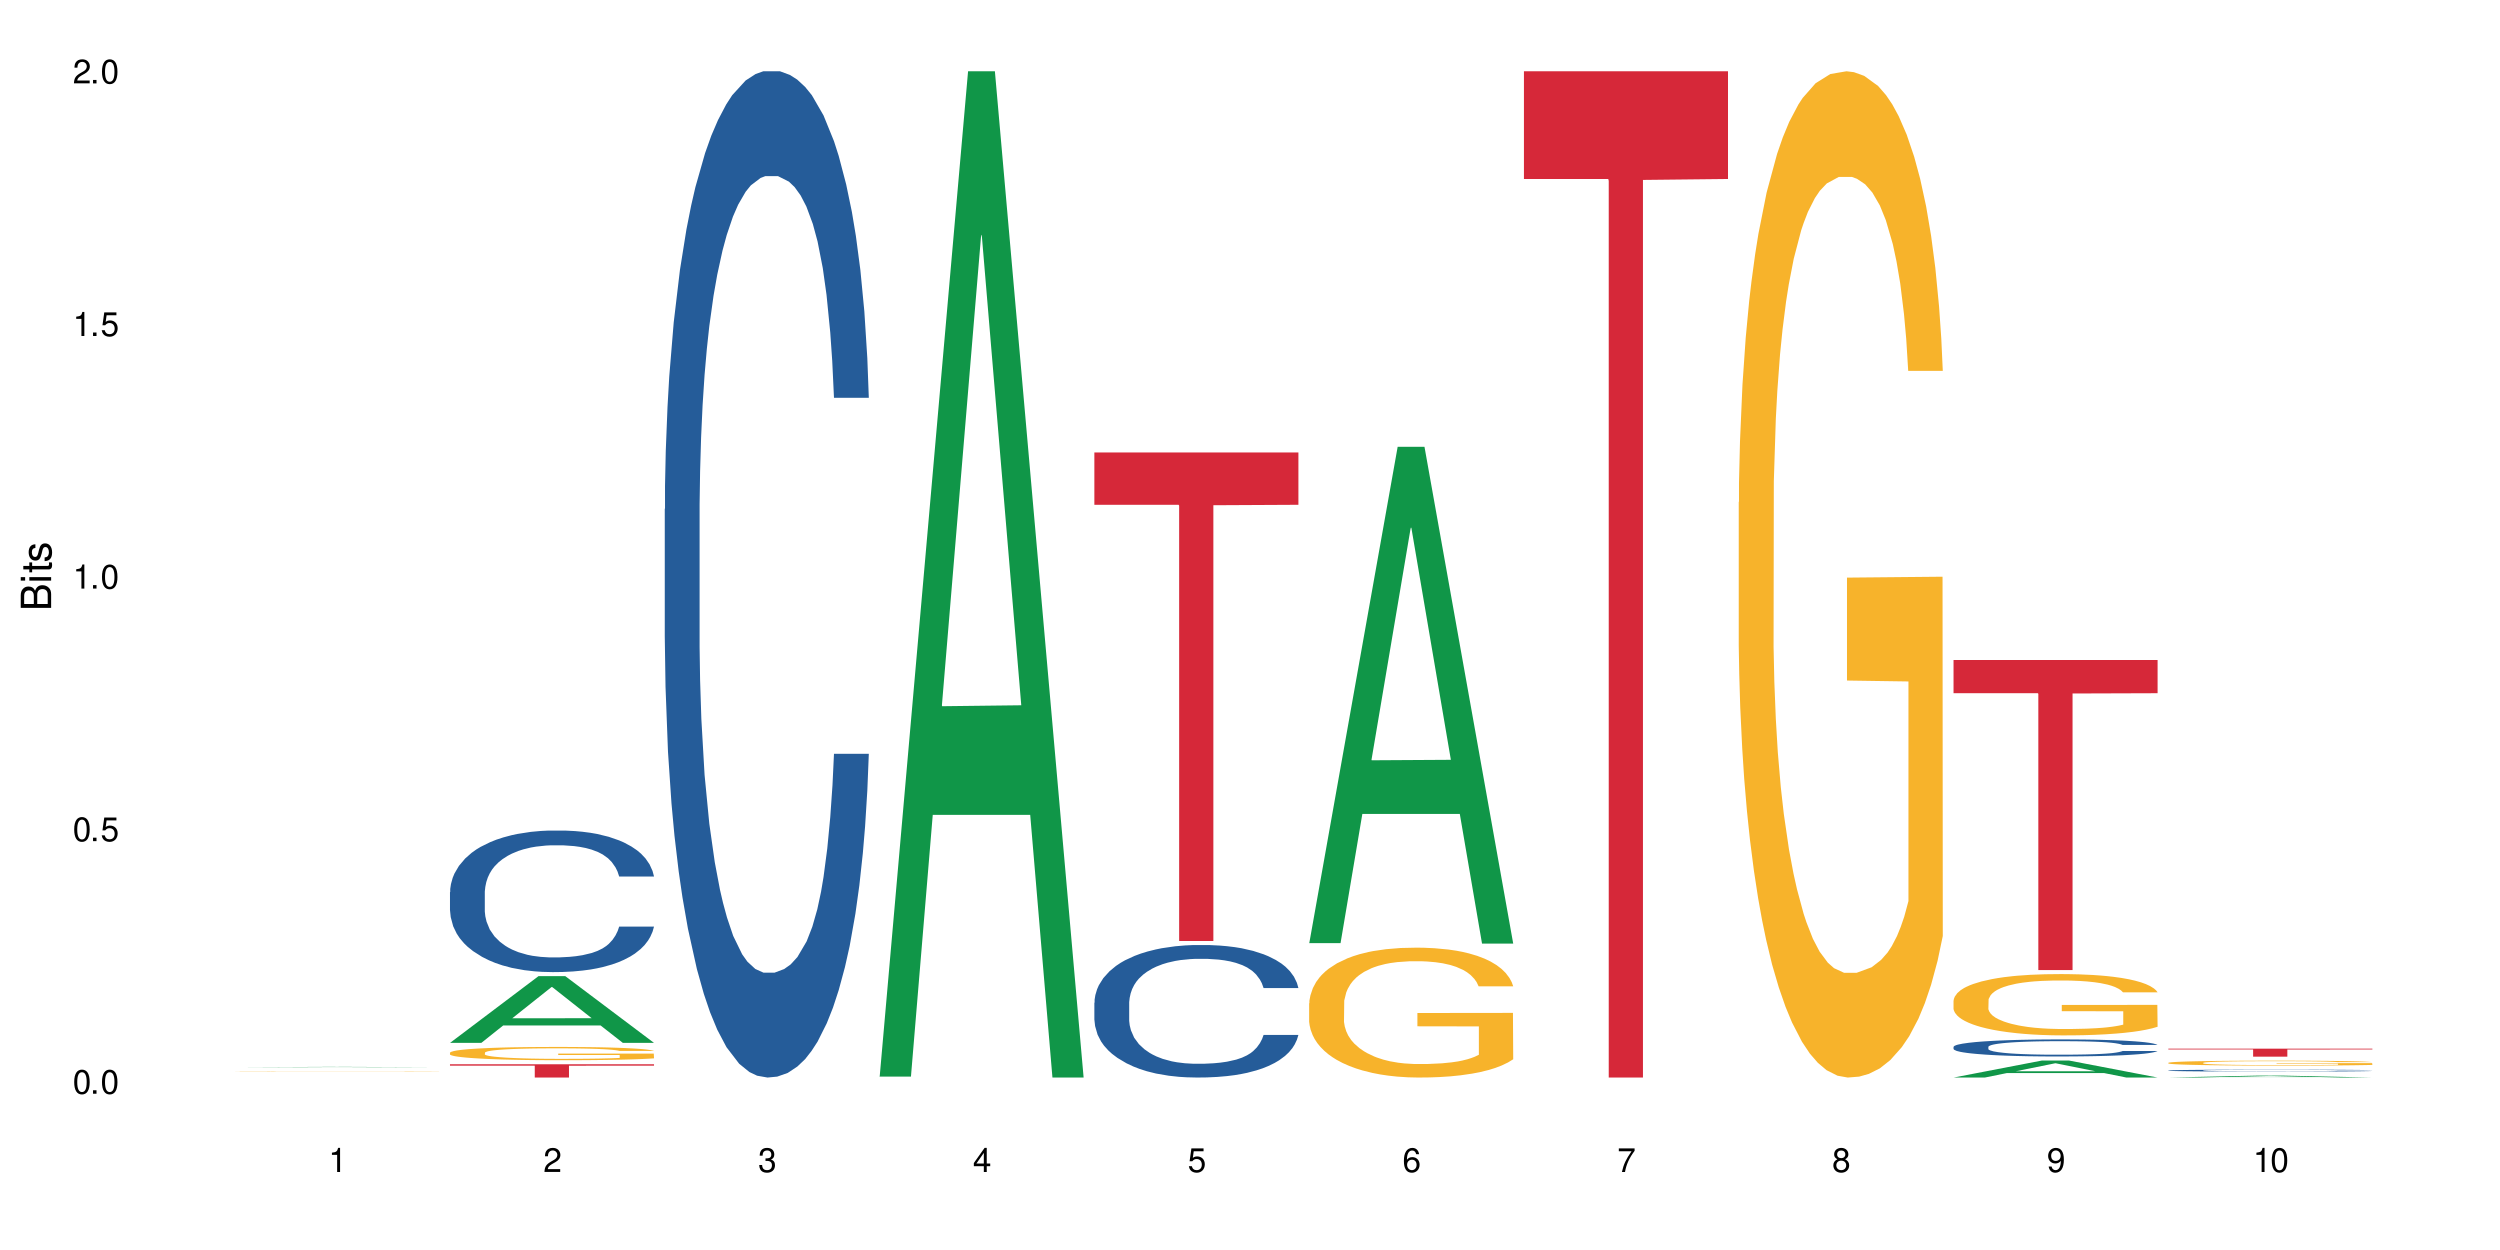 <?xml version="1.0" encoding="UTF-8"?>
<svg xmlns="http://www.w3.org/2000/svg" xmlns:xlink="http://www.w3.org/1999/xlink" width="720" height="360" viewBox="0 0 720 360">
<defs>
<g>
<g id="glyph-0-0">
</g>
<g id="glyph-0-1">
<path d="M 2.641 -6.938 C 2 -6.938 1.422 -6.656 1.078 -6.172 C 0.641 -5.562 0.406 -4.641 0.406 -3.359 C 0.406 -1.016 1.188 0.219 2.641 0.219 C 4.078 0.219 4.859 -1.016 4.859 -3.297 C 4.859 -4.641 4.656 -5.547 4.203 -6.172 C 3.844 -6.656 3.281 -6.938 2.641 -6.938 Z M 2.641 -6.188 C 3.547 -6.188 4 -5.25 4 -3.375 C 4 -1.406 3.562 -0.484 2.625 -0.484 C 1.734 -0.484 1.281 -1.438 1.281 -3.344 C 1.281 -5.25 1.734 -6.188 2.641 -6.188 Z M 2.641 -6.188 "/>
</g>
<g id="glyph-0-2">
<path d="M 1.828 -1 L 0.828 -1 L 0.828 0 L 1.828 0 Z M 1.828 -1 "/>
</g>
<g id="glyph-0-3">
<path d="M 4.562 -6.797 L 1.062 -6.797 L 0.547 -3.094 L 1.328 -3.094 C 1.719 -3.562 2.047 -3.734 2.578 -3.734 C 3.484 -3.734 4.062 -3.109 4.062 -2.094 C 4.062 -1.125 3.484 -0.531 2.578 -0.531 C 1.828 -0.531 1.375 -0.906 1.188 -1.672 L 0.328 -1.672 C 0.453 -1.109 0.547 -0.844 0.75 -0.594 C 1.125 -0.078 1.828 0.219 2.594 0.219 C 3.969 0.219 4.922 -0.781 4.922 -2.219 C 4.922 -3.562 4.031 -4.484 2.719 -4.484 C 2.25 -4.484 1.859 -4.359 1.469 -4.062 L 1.734 -5.969 L 4.562 -5.969 Z M 4.562 -6.797 "/>
</g>
<g id="glyph-0-4">
<path d="M 2.484 -4.938 L 2.484 0 L 3.328 0 L 3.328 -6.938 L 2.766 -6.938 C 2.469 -5.875 2.281 -5.734 0.984 -5.562 L 0.984 -4.938 Z M 2.484 -4.938 "/>
</g>
<g id="glyph-0-5">
<path d="M 4.859 -0.828 L 1.281 -0.828 C 1.359 -1.406 1.672 -1.781 2.5 -2.281 L 3.469 -2.828 C 4.406 -3.344 4.906 -4.062 4.906 -4.906 C 4.906 -5.484 4.672 -6.031 4.266 -6.406 C 3.859 -6.766 3.375 -6.938 2.719 -6.938 C 1.859 -6.938 1.219 -6.625 0.844 -6.031 C 0.609 -5.672 0.5 -5.234 0.484 -4.531 L 1.328 -4.531 C 1.359 -5.016 1.406 -5.281 1.531 -5.516 C 1.75 -5.938 2.188 -6.203 2.703 -6.203 C 3.469 -6.203 4.031 -5.641 4.031 -4.891 C 4.031 -4.344 3.719 -3.859 3.125 -3.516 L 2.234 -3 C 0.812 -2.172 0.406 -1.531 0.328 -0.016 L 4.859 -0.016 Z M 4.859 -0.828 "/>
</g>
<g id="glyph-0-6">
<path d="M 2.125 -3.188 L 2.578 -3.188 C 3.5 -3.188 3.984 -2.766 3.984 -1.922 C 3.984 -1.062 3.469 -0.531 2.594 -0.531 C 1.656 -0.531 1.203 -1 1.156 -2.016 L 0.312 -2.016 C 0.344 -1.453 0.438 -1.094 0.609 -0.781 C 0.953 -0.109 1.625 0.219 2.547 0.219 C 3.953 0.219 4.859 -0.625 4.859 -1.938 C 4.859 -2.828 4.516 -3.297 3.703 -3.594 C 4.344 -3.844 4.656 -4.328 4.656 -5.031 C 4.656 -6.219 3.875 -6.938 2.578 -6.938 C 1.203 -6.938 0.484 -6.172 0.453 -4.703 L 1.297 -4.703 C 1.312 -5.125 1.344 -5.359 1.453 -5.578 C 1.641 -5.969 2.062 -6.203 2.594 -6.203 C 3.344 -6.203 3.797 -5.75 3.797 -5 C 3.797 -4.516 3.609 -4.219 3.25 -4.047 C 3.016 -3.953 2.703 -3.922 2.125 -3.906 Z M 2.125 -3.188 "/>
</g>
<g id="glyph-0-7">
<path d="M 3.141 -1.672 L 3.141 0 L 3.984 0 L 3.984 -1.672 L 4.984 -1.672 L 4.984 -2.438 L 3.984 -2.438 L 3.984 -6.938 L 3.359 -6.938 L 0.266 -2.578 L 0.266 -1.672 Z M 3.141 -2.438 L 1 -2.438 L 3.141 -5.5 Z M 3.141 -2.438 "/>
</g>
<g id="glyph-0-8">
<path d="M 4.781 -5.125 C 4.609 -6.266 3.891 -6.938 2.844 -6.938 C 2.094 -6.938 1.422 -6.578 1.031 -5.953 C 0.594 -5.266 0.406 -4.422 0.406 -3.172 C 0.406 -2 0.578 -1.25 0.984 -0.641 C 1.359 -0.078 1.953 0.219 2.703 0.219 C 3.984 0.219 4.922 -0.75 4.922 -2.094 C 4.922 -3.375 4.062 -4.281 2.844 -4.281 C 2.172 -4.281 1.641 -4.031 1.281 -3.516 C 1.281 -5.234 1.828 -6.188 2.797 -6.188 C 3.391 -6.188 3.797 -5.797 3.938 -5.125 Z M 2.734 -3.531 C 3.547 -3.531 4.062 -2.953 4.062 -2.031 C 4.062 -1.156 3.484 -0.531 2.703 -0.531 C 1.922 -0.531 1.328 -1.188 1.328 -2.078 C 1.328 -2.938 1.906 -3.531 2.734 -3.531 Z M 2.734 -3.531 "/>
</g>
<g id="glyph-0-9">
<path d="M 4.984 -6.797 L 0.438 -6.797 L 0.438 -5.969 L 4.109 -5.969 C 2.5 -3.656 1.828 -2.234 1.328 0 L 2.219 0 C 2.594 -2.172 3.453 -4.047 4.984 -6.094 Z M 4.984 -6.797 "/>
</g>
<g id="glyph-0-10">
<path d="M 3.75 -3.656 C 4.469 -4.094 4.688 -4.438 4.688 -5.078 C 4.688 -6.172 3.844 -6.938 2.641 -6.938 C 1.438 -6.938 0.594 -6.172 0.594 -5.094 C 0.594 -4.438 0.812 -4.094 1.516 -3.656 C 0.734 -3.266 0.359 -2.703 0.359 -1.922 C 0.359 -0.656 1.281 0.219 2.641 0.219 C 3.984 0.219 4.922 -0.656 4.922 -1.922 C 4.922 -2.703 4.531 -3.266 3.75 -3.656 Z M 2.641 -6.188 C 3.359 -6.188 3.812 -5.75 3.812 -5.062 C 3.812 -4.406 3.344 -3.984 2.641 -3.984 C 1.922 -3.984 1.453 -4.406 1.453 -5.078 C 1.453 -5.75 1.922 -6.188 2.641 -6.188 Z M 2.641 -3.266 C 3.484 -3.266 4.062 -2.719 4.062 -1.906 C 4.062 -1.078 3.484 -0.531 2.625 -0.531 C 1.797 -0.531 1.219 -1.094 1.219 -1.906 C 1.219 -2.719 1.781 -3.266 2.641 -3.266 Z M 2.641 -3.266 "/>
</g>
<g id="glyph-0-11">
<path d="M 0.516 -1.578 C 0.672 -0.453 1.406 0.219 2.438 0.219 C 3.188 0.219 3.859 -0.141 4.266 -0.766 C 4.688 -1.453 4.891 -2.297 4.891 -3.547 C 4.891 -4.719 4.703 -5.453 4.312 -6.078 C 3.938 -6.641 3.344 -6.938 2.594 -6.938 C 1.297 -6.938 0.359 -5.969 0.359 -4.625 C 0.359 -3.344 1.234 -2.453 2.453 -2.453 C 3.094 -2.453 3.578 -2.672 4.016 -3.203 C 4 -1.484 3.469 -0.531 2.5 -0.531 C 1.906 -0.531 1.484 -0.906 1.359 -1.578 Z M 2.578 -6.203 C 3.375 -6.203 3.969 -5.531 3.969 -4.641 C 3.969 -3.797 3.391 -3.188 2.547 -3.188 C 1.734 -3.188 1.234 -3.766 1.234 -4.688 C 1.234 -5.562 1.797 -6.203 2.578 -6.203 Z M 2.578 -6.203 "/>
</g>
<g id="glyph-1-0">
</g>
<g id="glyph-1-1">
<path d="M 0 -0.953 L 0 -4.891 C 0 -5.719 -0.234 -6.344 -0.734 -6.797 C -1.188 -7.234 -1.812 -7.469 -2.5 -7.469 C -3.547 -7.469 -4.188 -7 -4.625 -5.875 C -4.984 -6.688 -5.625 -7.094 -6.531 -7.094 C -7.172 -7.094 -7.734 -6.859 -8.141 -6.391 C -8.562 -5.922 -8.75 -5.344 -8.75 -4.5 L -8.75 -0.953 Z M -4.984 -2.062 L -7.766 -2.062 L -7.766 -4.219 C -7.766 -4.844 -7.688 -5.203 -7.453 -5.5 C -7.219 -5.812 -6.859 -5.969 -6.375 -5.969 C -5.891 -5.969 -5.531 -5.812 -5.297 -5.5 C -5.062 -5.203 -4.984 -4.844 -4.984 -4.219 Z M -0.984 -2.062 L -4 -2.062 L -4 -4.781 C -4 -5.766 -3.438 -6.359 -2.484 -6.359 C -1.547 -6.359 -0.984 -5.766 -0.984 -4.781 Z M -0.984 -2.062 "/>
</g>
<g id="glyph-1-2">
<path d="M -6.281 -1.797 L -6.281 -0.797 L 0 -0.797 L 0 -1.797 Z M -8.75 -1.797 L -8.75 -0.797 L -7.484 -0.797 L -7.484 -1.797 Z M -8.75 -1.797 "/>
</g>
<g id="glyph-1-3">
<path d="M -6.281 -3.047 L -6.281 -2.016 L -8.016 -2.016 L -8.016 -1.016 L -6.281 -1.016 L -6.281 -0.172 L -5.469 -0.172 L -5.469 -1.016 L -0.719 -1.016 C -0.078 -1.016 0.281 -1.453 0.281 -2.234 C 0.281 -2.5 0.25 -2.719 0.188 -3.047 L -0.641 -3.047 C -0.609 -2.906 -0.594 -2.766 -0.594 -2.562 C -0.594 -2.141 -0.719 -2.016 -1.156 -2.016 L -5.469 -2.016 L -5.469 -3.047 Z M -6.281 -3.047 "/>
</g>
<g id="glyph-1-4">
<path d="M -4.531 -5.25 C -5.766 -5.25 -6.469 -4.422 -6.469 -2.969 C -6.469 -1.516 -5.719 -0.562 -4.547 -0.562 C -3.562 -0.562 -3.094 -1.062 -2.734 -2.562 L -2.516 -3.484 C -2.344 -4.188 -2.094 -4.469 -1.641 -4.469 C -1.047 -4.469 -0.641 -3.875 -0.641 -3 C -0.641 -2.453 -0.797 -2 -1.062 -1.75 C -1.25 -1.594 -1.422 -1.531 -1.875 -1.469 L -1.875 -0.406 C -0.422 -0.453 0.281 -1.266 0.281 -2.922 C 0.281 -4.5 -0.5 -5.516 -1.719 -5.516 C -2.656 -5.516 -3.172 -4.984 -3.469 -3.734 L -3.703 -2.766 C -3.891 -1.953 -4.156 -1.609 -4.594 -1.609 C -5.188 -1.609 -5.547 -2.125 -5.547 -2.938 C -5.547 -3.75 -5.203 -4.172 -4.531 -4.203 Z M -4.531 -5.25 "/>
</g>
</g>
</defs>
<rect x="-72" y="-36" width="864" height="432" fill="rgb(100%, 100%, 100%)" fill-opacity="1"/>
<path fill-rule="nonzero" fill="rgb(6.275%, 58.824%, 28.235%)" fill-opacity="1" d="M 67.73 307.379 L 67.793 307.379 L 93.223 307.266 L 100.945 307.266 L 126.5 307.379 L 117.52 307.379 L 111.117 307.352 L 83.051 307.352 L 76.773 307.379 L 67.73 307.379 L 85.75 307.34 L 108.543 307.34 L 97.176 307.285 L 96.926 307.285 L 85.688 307.34 L 85.75 307.34 Z M 67.73 307.379 "/>
<path fill-rule="nonzero" fill="rgb(96.863%, 70.196%, 16.863%)" fill-opacity="1" d="M 67.73 308.586 L 67.801 308.586 L 67.801 308.582 L 68.09 308.578 L 68.805 308.574 L 69.738 308.57 L 70.742 308.566 L 71.387 308.566 L 72.461 308.562 L 73.395 308.559 L 75.758 308.555 L 78.77 308.551 L 82.281 308.551 L 84.93 308.547 L 89.875 308.547 L 94.105 308.543 L 103.852 308.543 L 107.863 308.547 L 113.812 308.547 L 116.105 308.551 L 118.258 308.551 L 121.695 308.559 L 123.129 308.559 L 124.348 308.562 L 125.422 308.566 L 126.07 308.57 L 126.5 308.574 L 116.535 308.574 L 115.965 308.57 L 115.32 308.566 L 114.242 308.566 L 113.168 308.562 L 112.094 308.562 L 110.086 308.559 L 108.367 308.559 L 106.215 308.555 L 89.66 308.555 L 87.656 308.559 L 85.719 308.559 L 83.57 308.562 L 82.137 308.566 L 81.348 308.566 L 80.344 308.57 L 79.629 308.57 L 78.84 308.574 L 78.41 308.578 L 77.836 308.582 L 77.766 308.598 L 77.98 308.602 L 78.41 308.605 L 78.984 308.609 L 80.703 308.617 L 82.207 308.617 L 83.496 308.621 L 84.5 308.621 L 86.438 308.625 L 87.227 308.625 L 89.09 308.629 L 113.312 308.629 L 114.387 308.625 L 116.609 308.625 L 116.609 308.602 L 98.906 308.602 L 98.906 308.594 L 126.426 308.594 L 126.5 308.629 L 124.992 308.629 L 123.129 308.633 L 121.34 308.633 L 119.477 308.637 L 114.672 308.637 L 111.375 308.641 L 90.52 308.641 L 88.227 308.637 L 83.066 308.637 L 81.203 308.633 L 79.27 308.633 L 77.336 308.629 L 75.613 308.629 L 74.469 308.625 L 73.32 308.625 L 72.102 308.621 L 70.957 308.617 L 70.098 308.617 L 69.309 308.613 L 68.16 308.605 L 67.875 308.602 L 67.73 308.598 Z M 67.73 308.586 "/>
<path fill-rule="nonzero" fill="rgb(6.275%, 58.824%, 28.235%)" fill-opacity="1" d="M 129.594 300.34 L 129.656 300.32 L 155.082 281.133 L 162.805 281.133 L 188.359 300.355 L 179.383 300.355 L 172.977 295.34 L 144.91 295.34 L 138.633 300.34 L 129.594 300.34 L 147.613 293.262 L 170.402 293.246 L 159.039 284.273 L 158.914 284.258 L 158.789 284.312 L 147.547 293.246 L 147.613 293.262 Z M 129.594 300.34 "/>
<path fill-rule="nonzero" fill="rgb(14.51%, 36.078%, 60%)" fill-opacity="1" d="M 129.594 256.941 L 129.664 256.906 L 129.664 256.012 L 129.879 254.594 L 130.379 252.805 L 130.883 251.578 L 132.172 249.379 L 133.965 247.254 L 135.828 245.613 L 137.188 244.645 L 138.406 243.902 L 141.203 242.523 L 142.992 241.812 L 144.93 241.18 L 147.293 240.547 L 149.016 240.176 L 152.883 239.578 L 155.75 239.316 L 157.973 239.207 L 162.773 239.207 L 165.641 239.355 L 167.719 239.543 L 170.012 239.84 L 171.949 240.176 L 175.316 240.996 L 178.324 242.039 L 179.688 242.633 L 181.836 243.789 L 183.484 244.906 L 184.633 245.875 L 185.922 247.254 L 187.07 248.93 L 187.93 250.832 L 188.359 252.434 L 178.324 252.434 L 177.824 250.941 L 177.25 249.789 L 176.176 248.262 L 175.102 247.18 L 173.598 246.098 L 172.234 245.391 L 170.371 244.684 L 168.723 244.234 L 167.004 243.902 L 165.355 243.676 L 162.199 243.453 L 158.547 243.453 L 157.184 243.527 L 154.391 243.828 L 152.883 244.086 L 150.734 244.609 L 149.23 245.094 L 147.438 245.84 L 146.219 246.473 L 144.715 247.441 L 143.641 248.297 L 142.422 249.527 L 141.703 250.457 L 141.059 251.504 L 140.484 252.73 L 140.055 254.035 L 139.77 255.414 L 139.625 256.758 L 139.625 262.531 L 139.77 263.875 L 140.129 265.438 L 141.059 267.711 L 142.422 269.688 L 143.996 271.25 L 145.504 272.367 L 146.363 272.891 L 147.508 273.488 L 149.301 274.23 L 151.879 274.977 L 153.387 275.277 L 155.68 275.574 L 158.043 275.723 L 161.199 275.723 L 163.992 275.574 L 165.855 275.387 L 167.789 275.09 L 170.441 274.457 L 172.09 273.859 L 173.523 273.152 L 174.598 272.445 L 175.316 271.848 L 176.391 270.691 L 177.25 269.426 L 177.895 268.121 L 178.324 266.855 L 188.359 266.855 L 187.93 268.344 L 187.285 269.797 L 186.641 270.879 L 185.637 272.184 L 184.488 273.336 L 182.84 274.641 L 181.48 275.5 L 179.688 276.43 L 178.039 277.137 L 176.246 277.773 L 173.598 278.516 L 171.875 278.891 L 170.012 279.227 L 167.789 279.523 L 164.996 279.785 L 161.984 279.934 L 159.191 279.969 L 156.18 279.895 L 153.957 279.746 L 151.02 279.41 L 147.367 278.742 L 144.715 278.031 L 142.637 277.324 L 140.844 276.578 L 138.836 275.574 L 136.258 273.934 L 134.68 272.668 L 133.605 271.625 L 132.387 270.172 L 131.527 268.867 L 130.523 266.781 L 129.809 264.133 L 129.594 262.086 Z M 129.594 256.941 "/>
<path fill-rule="nonzero" fill="rgb(96.863%, 70.196%, 16.863%)" fill-opacity="1" d="M 129.594 303.156 L 129.664 303.156 L 129.664 303.086 L 129.949 302.926 L 130.668 302.711 L 131.598 302.531 L 132.602 302.395 L 133.246 302.32 L 134.32 302.215 L 135.254 302.137 L 137.617 301.98 L 140.629 301.836 L 142.277 301.773 L 144.141 301.711 L 146.793 301.645 L 148.012 301.621 L 151.738 301.566 L 155.965 301.531 L 160.625 301.52 L 162.773 301.523 L 165.711 301.539 L 169.727 301.574 L 172.02 301.609 L 173.812 301.645 L 175.676 301.691 L 177.969 301.762 L 180.117 301.844 L 181.836 301.93 L 183.559 302.035 L 184.992 302.145 L 186.211 302.27 L 187.285 302.414 L 187.93 302.535 L 188.359 302.66 L 178.398 302.66 L 177.824 302.535 L 177.18 302.441 L 176.105 302.328 L 175.031 302.242 L 173.953 302.176 L 171.949 302.086 L 170.227 302.031 L 168.078 301.98 L 166 301.949 L 163.633 301.93 L 162.199 301.922 L 158.402 301.922 L 154.961 301.945 L 152.957 301.973 L 151.523 302.004 L 149.516 302.055 L 148.297 302.098 L 147.582 302.125 L 145.43 302.234 L 143.996 302.332 L 143.207 302.398 L 142.207 302.5 L 141.488 302.598 L 140.699 302.734 L 140.27 302.84 L 139.695 303.078 L 139.625 303.707 L 139.84 303.84 L 140.27 303.98 L 140.844 304.109 L 141.703 304.242 L 142.562 304.344 L 144.07 304.477 L 145.359 304.57 L 146.363 304.629 L 148.297 304.723 L 149.086 304.754 L 150.949 304.816 L 152.883 304.867 L 155.25 304.906 L 157.039 304.93 L 159.906 304.945 L 163.562 304.945 L 167.863 304.926 L 170.586 304.898 L 172.449 304.871 L 173.668 304.844 L 175.172 304.805 L 176.246 304.773 L 177.25 304.734 L 178.469 304.676 L 178.469 303.84 L 160.766 303.836 L 160.766 303.445 L 188.289 303.441 L 188.359 304.805 L 186.855 304.902 L 184.992 304.992 L 183.199 305.062 L 181.336 305.121 L 178.684 305.188 L 176.535 305.23 L 173.238 305.277 L 170.227 305.309 L 167.074 305.332 L 164.277 305.34 L 160.984 305.344 L 158.043 305.336 L 154.891 305.316 L 152.383 305.289 L 150.09 305.254 L 147.797 305.207 L 144.93 305.137 L 143.066 305.074 L 141.129 305.004 L 139.195 304.914 L 137.477 304.82 L 136.328 304.746 L 135.184 304.664 L 133.965 304.559 L 132.816 304.441 L 131.957 304.332 L 131.168 304.211 L 130.594 304.094 L 130.023 303.938 L 129.734 303.812 L 129.594 303.703 Z M 129.594 303.156 "/>
<path fill-rule="nonzero" fill="rgb(83.922%, 15.686%, 22.353%)" fill-opacity="1" d="M 129.594 306.508 L 188.359 306.508 L 188.359 306.918 L 163.867 306.922 L 163.867 310.332 L 154.012 310.332 L 154.012 306.926 L 153.871 306.918 L 129.594 306.918 Z M 129.594 306.508 "/>
<path fill-rule="nonzero" fill="rgb(14.51%, 36.078%, 60%)" fill-opacity="1" d="M 191.453 146.621 L 191.523 146.355 L 191.523 140 L 191.738 129.934 L 192.242 117.215 L 192.742 108.477 L 194.031 92.844 L 195.824 77.746 L 197.688 66.09 L 199.051 59.203 L 200.27 53.902 L 203.062 44.102 L 204.855 39.07 L 206.789 34.566 L 209.156 30.062 L 210.875 27.414 L 214.746 23.176 L 217.613 21.32 L 219.832 20.527 L 224.637 20.527 L 227.5 21.586 L 229.582 22.91 L 231.875 25.031 L 233.809 27.414 L 237.176 33.242 L 240.188 40.66 L 241.547 44.898 L 243.699 53.109 L 245.348 61.055 L 246.492 67.945 L 247.785 77.746 L 248.93 89.668 L 249.789 103.176 L 250.219 114.566 L 240.188 114.566 L 239.684 103.973 L 239.113 95.758 L 238.035 84.898 L 236.961 77.215 L 235.457 69.535 L 234.094 64.5 L 232.23 59.469 L 230.582 56.289 L 228.863 53.902 L 227.215 52.316 L 224.062 50.727 L 220.406 50.727 L 219.043 51.254 L 216.25 53.375 L 214.746 55.23 L 212.594 58.938 L 211.09 62.383 L 209.297 67.68 L 208.078 72.184 L 206.574 79.07 L 205.5 85.164 L 204.281 93.906 L 203.566 100.527 L 202.918 107.945 L 202.348 116.688 L 201.918 125.957 L 201.629 135.762 L 201.484 145.297 L 201.484 186.355 L 201.629 195.895 L 201.988 207.02 L 202.918 223.18 L 204.281 237.219 L 205.859 248.344 L 207.363 256.293 L 208.223 260 L 209.371 264.238 L 211.16 269.535 L 213.742 274.836 L 215.246 276.953 L 217.539 279.074 L 219.906 280.133 L 223.059 280.133 L 225.852 279.074 L 227.715 277.75 L 229.652 275.629 L 232.305 271.125 L 233.953 266.887 L 235.387 261.855 L 236.461 256.82 L 237.176 252.582 L 238.254 244.371 L 239.113 235.363 L 239.758 226.094 L 240.188 217.086 L 250.219 217.086 L 249.789 227.684 L 249.145 238.012 L 248.5 245.695 L 247.496 254.969 L 246.352 263.18 L 244.703 272.449 L 243.34 278.543 L 241.547 285.168 L 239.898 290.199 L 238.109 294.703 L 235.457 300 L 233.738 302.648 L 231.875 305.035 L 229.652 307.152 L 226.855 309.008 L 223.848 310.066 L 221.051 310.332 L 218.043 309.801 L 215.82 308.742 L 212.883 306.359 L 209.227 301.59 L 206.574 296.559 L 204.496 291.523 L 202.703 286.227 L 200.699 279.074 L 198.117 267.418 L 196.543 258.41 L 195.465 250.992 L 194.246 240.664 L 193.387 231.391 L 192.383 216.555 L 191.668 197.746 L 191.453 183.18 Z M 191.453 146.621 "/>
<path fill-rule="nonzero" fill="rgb(6.275%, 58.824%, 28.235%)" fill-opacity="1" d="M 253.312 310.059 L 253.375 309.789 L 278.805 20.527 L 286.527 20.527 L 312.082 310.332 L 303.102 310.332 L 296.699 234.684 L 268.633 234.684 L 262.355 310.059 L 253.312 310.059 L 271.332 203.391 L 294.125 203.117 L 282.762 67.875 L 282.633 67.602 L 282.508 68.418 L 271.27 203.117 L 271.332 203.391 Z M 253.312 310.059 "/>
<path fill-rule="nonzero" fill="rgb(14.51%, 36.078%, 60%)" fill-opacity="1" d="M 315.176 288.781 L 315.246 288.746 L 315.246 287.91 L 315.461 286.582 L 315.961 284.91 L 316.465 283.758 L 317.754 281.699 L 319.547 279.715 L 321.41 278.18 L 322.77 277.273 L 323.988 276.574 L 326.785 275.285 L 328.578 274.621 L 330.512 274.027 L 332.875 273.438 L 334.598 273.086 L 338.465 272.527 L 341.332 272.285 L 343.555 272.18 L 348.355 272.18 L 351.223 272.32 L 353.301 272.496 L 355.594 272.773 L 357.531 273.086 L 360.898 273.855 L 363.91 274.832 L 365.27 275.391 L 367.422 276.469 L 369.07 277.516 L 370.215 278.422 L 371.504 279.715 L 372.652 281.281 L 373.512 283.062 L 373.941 284.562 L 363.91 284.562 L 363.406 283.164 L 362.832 282.086 L 361.758 280.656 L 360.684 279.645 L 359.18 278.633 L 357.816 277.969 L 355.953 277.309 L 354.305 276.887 L 352.586 276.574 L 350.938 276.363 L 347.785 276.156 L 344.129 276.156 L 342.766 276.227 L 339.973 276.504 L 338.465 276.75 L 336.316 277.238 L 334.812 277.691 L 333.02 278.387 L 331.801 278.98 L 330.297 279.887 L 329.223 280.691 L 328.004 281.84 L 327.285 282.711 L 326.641 283.688 L 326.066 284.84 L 325.637 286.059 L 325.352 287.352 L 325.207 288.605 L 325.207 294.012 L 325.352 295.266 L 325.711 296.73 L 326.641 298.859 L 328.004 300.707 L 329.578 302.172 L 331.086 303.219 L 331.945 303.707 L 333.09 304.266 L 334.883 304.961 L 337.465 305.66 L 338.969 305.938 L 341.262 306.219 L 343.625 306.355 L 346.781 306.355 L 349.574 306.219 L 351.438 306.043 L 353.375 305.766 L 356.023 305.172 L 357.672 304.613 L 359.105 303.949 L 360.184 303.289 L 360.898 302.73 L 361.973 301.648 L 362.832 300.465 L 363.48 299.242 L 363.91 298.059 L 373.941 298.059 L 373.512 299.453 L 372.867 300.812 L 372.223 301.824 L 371.219 303.043 L 370.07 304.125 L 368.422 305.344 L 367.062 306.148 L 365.27 307.02 L 363.621 307.684 L 361.832 308.273 L 359.18 308.973 L 357.457 309.32 L 355.594 309.637 L 353.375 309.914 L 350.578 310.156 L 347.57 310.297 L 344.773 310.332 L 341.762 310.262 L 339.543 310.125 L 336.602 309.809 L 332.949 309.18 L 330.297 308.52 L 328.219 307.855 L 326.426 307.16 L 324.418 306.219 L 321.84 304.684 L 320.262 303.496 L 319.188 302.52 L 317.969 301.16 L 317.109 299.941 L 316.105 297.988 L 315.391 295.512 L 315.176 293.594 Z M 315.176 288.781 "/>
<path fill-rule="nonzero" fill="rgb(83.922%, 15.686%, 22.353%)" fill-opacity="1" d="M 315.176 130.316 L 373.941 130.316 L 373.941 145.379 L 349.449 145.508 L 349.449 271.016 L 339.594 271.016 L 339.594 145.641 L 339.453 145.379 L 315.176 145.379 Z M 315.176 130.316 "/>
<path fill-rule="nonzero" fill="rgb(6.275%, 58.824%, 28.235%)" fill-opacity="1" d="M 377.035 271.625 L 377.098 271.488 L 402.527 128.68 L 410.25 128.68 L 435.805 271.758 L 426.824 271.758 L 420.422 234.41 L 392.355 234.41 L 386.078 271.625 L 377.035 271.625 L 395.055 218.961 L 417.848 218.824 L 406.48 152.055 L 406.355 151.922 L 406.23 152.324 L 394.992 218.824 L 395.055 218.961 Z M 377.035 271.625 "/>
<path fill-rule="nonzero" fill="rgb(96.863%, 70.196%, 16.863%)" fill-opacity="1" d="M 377.035 288.945 L 377.105 288.91 L 377.105 288.227 L 377.395 286.691 L 378.109 284.57 L 379.043 282.828 L 380.047 281.465 L 380.691 280.746 L 381.766 279.719 L 382.695 278.969 L 385.062 277.43 L 388.07 275.996 L 389.719 275.383 L 391.582 274.801 L 394.234 274.152 L 395.453 273.914 L 399.18 273.367 L 403.41 273.023 L 408.066 272.922 L 410.219 272.957 L 413.156 273.094 L 417.168 273.469 L 419.461 273.809 L 421.254 274.152 L 423.117 274.598 L 425.41 275.277 L 427.562 276.098 L 429.281 276.918 L 431 277.945 L 432.434 279.039 L 433.652 280.234 L 434.727 281.668 L 435.375 282.863 L 435.805 284.059 L 425.84 284.059 L 425.27 282.863 L 424.621 281.941 L 423.547 280.812 L 422.473 279.992 L 421.398 279.344 L 419.391 278.457 L 417.672 277.91 L 415.52 277.43 L 413.441 277.125 L 411.078 276.918 L 409.645 276.852 L 405.848 276.852 L 402.406 277.09 L 400.398 277.363 L 398.965 277.637 L 396.961 278.148 L 395.742 278.559 L 395.023 278.832 L 392.875 279.891 L 391.441 280.848 L 390.652 281.496 L 389.648 282.523 L 388.934 283.445 L 388.145 284.812 L 387.715 285.836 L 387.141 288.16 L 387.07 294.309 L 387.285 295.605 L 387.715 297.008 L 388.289 298.238 L 389.148 299.535 L 390.008 300.527 L 391.512 301.859 L 392.801 302.746 L 393.805 303.328 L 395.742 304.25 L 396.527 304.559 L 398.391 305.172 L 400.328 305.652 L 402.691 306.062 L 404.484 306.266 L 407.352 306.438 L 411.008 306.438 L 415.305 306.234 L 418.031 305.961 L 419.895 305.688 L 421.109 305.445 L 422.617 305.07 L 423.691 304.73 L 424.695 304.355 L 425.914 303.773 L 425.914 295.605 L 408.211 295.574 L 408.211 291.746 L 435.73 291.711 L 435.805 305.07 L 434.297 305.992 L 432.434 306.883 L 430.645 307.566 L 428.781 308.145 L 426.129 308.797 L 423.977 309.203 L 420.68 309.684 L 417.672 309.992 L 414.52 310.195 L 411.723 310.297 L 408.426 310.332 L 405.488 310.266 L 402.336 310.059 L 399.824 309.785 L 397.531 309.445 L 395.238 309 L 392.371 308.281 L 390.508 307.703 L 388.574 306.984 L 386.641 306.129 L 384.918 305.207 L 383.773 304.488 L 382.625 303.672 L 381.406 302.645 L 380.262 301.484 L 379.398 300.426 L 378.613 299.23 L 378.039 298.102 L 377.465 296.562 L 377.18 295.332 L 377.035 294.273 Z M 377.035 288.945 "/>
<path fill-rule="nonzero" fill="rgb(83.922%, 15.686%, 22.353%)" fill-opacity="1" d="M 438.895 20.527 L 497.664 20.527 L 497.664 51.547 L 473.172 51.82 L 473.172 310.332 L 463.316 310.332 L 463.316 52.094 L 463.176 51.547 L 438.895 51.547 Z M 438.895 20.527 "/>
<path fill-rule="nonzero" fill="rgb(96.863%, 70.196%, 16.863%)" fill-opacity="1" d="M 500.758 144.652 L 500.828 144.387 L 500.828 139.094 L 501.117 127.184 L 501.832 110.777 L 502.766 97.277 L 503.766 86.691 L 504.414 81.133 L 505.488 73.195 L 506.418 67.371 L 508.785 55.461 L 511.793 44.348 L 513.441 39.582 L 515.305 35.082 L 517.957 30.055 L 519.176 28.203 L 522.902 23.965 L 527.133 21.32 L 531.789 20.527 L 533.938 20.789 L 536.879 21.848 L 540.891 24.762 L 543.184 27.406 L 544.977 30.055 L 546.84 33.496 L 549.133 38.789 L 551.281 45.141 L 553.004 51.492 L 554.723 59.43 L 556.156 67.902 L 557.375 77.164 L 558.449 88.281 L 559.094 97.543 L 559.523 106.805 L 549.562 106.805 L 548.988 97.543 L 548.344 90.398 L 547.27 81.664 L 546.195 75.312 L 545.121 70.281 L 543.113 63.402 L 541.395 59.168 L 539.242 55.461 L 537.164 53.078 L 534.801 51.492 L 533.367 50.961 L 529.566 50.961 L 526.129 52.816 L 524.121 54.934 L 522.688 57.051 L 520.68 61.02 L 519.461 64.195 L 518.746 66.312 L 516.598 74.516 L 515.164 81.93 L 514.375 86.957 L 513.371 94.898 L 512.652 102.043 L 511.867 112.629 L 511.438 120.57 L 510.863 138.566 L 510.789 186.207 L 511.004 196.262 L 511.438 207.113 L 512.008 216.641 L 512.867 226.699 L 513.73 234.375 L 515.234 244.695 L 516.523 251.578 L 517.527 256.078 L 519.461 263.223 L 520.25 265.605 L 522.113 270.367 L 524.051 274.074 L 526.414 277.25 L 528.207 278.836 L 531.074 280.16 L 534.727 280.16 L 539.027 278.574 L 541.75 276.457 L 543.613 274.34 L 544.832 272.484 L 546.34 269.574 L 547.414 266.926 L 548.418 264.016 L 549.633 259.516 L 549.633 196.262 L 531.934 195.996 L 531.934 166.355 L 559.453 166.09 L 559.523 269.574 L 558.02 276.719 L 556.156 283.602 L 554.363 288.895 L 552.5 293.395 L 549.852 298.422 L 547.699 301.598 L 544.402 305.305 L 541.395 307.688 L 538.238 309.273 L 535.445 310.066 L 532.148 310.332 L 529.211 309.805 L 526.055 308.215 L 523.547 306.098 L 521.254 303.453 L 518.961 300.012 L 516.094 294.453 L 514.23 289.953 L 512.297 284.395 L 510.359 277.777 L 508.641 270.633 L 507.492 265.074 L 506.348 258.723 L 505.129 250.781 L 503.98 241.785 L 503.121 233.578 L 502.332 224.316 L 501.762 215.582 L 501.188 203.672 L 500.902 194.145 L 500.758 185.941 Z M 500.758 144.652 "/>
<path fill-rule="nonzero" fill="rgb(6.275%, 58.824%, 28.235%)" fill-opacity="1" d="M 562.617 310.328 L 562.68 310.324 L 588.109 305.426 L 595.832 305.426 L 621.387 310.332 L 612.406 310.332 L 606.004 309.051 L 577.938 309.051 L 571.66 310.328 L 562.617 310.328 L 580.637 308.523 L 603.43 308.516 L 592.066 306.227 L 591.938 306.223 L 591.812 306.238 L 580.574 308.516 L 580.637 308.523 Z M 562.617 310.328 "/>
<path fill-rule="nonzero" fill="rgb(14.51%, 36.078%, 60%)" fill-opacity="1" d="M 562.617 301.488 L 562.691 301.484 L 562.691 301.379 L 562.906 301.207 L 563.406 300.992 L 563.906 300.844 L 565.199 300.578 L 566.988 300.324 L 568.852 300.125 L 570.215 300.012 L 571.434 299.922 L 574.227 299.754 L 576.02 299.668 L 577.953 299.594 L 580.32 299.516 L 582.039 299.473 L 585.91 299.398 L 588.777 299.367 L 591 299.355 L 595.801 299.355 L 598.668 299.375 L 600.746 299.395 L 603.039 299.43 L 604.973 299.473 L 608.344 299.57 L 611.352 299.695 L 612.715 299.77 L 614.863 299.906 L 616.512 300.043 L 617.66 300.156 L 618.949 300.324 L 620.098 300.527 L 620.957 300.754 L 621.387 300.949 L 611.352 300.949 L 610.852 300.77 L 610.277 300.629 L 609.203 300.445 L 608.129 300.316 L 606.621 300.184 L 605.262 300.102 L 603.398 300.016 L 601.75 299.961 L 600.027 299.922 L 598.379 299.895 L 595.227 299.867 L 591.57 299.867 L 590.211 299.875 L 587.414 299.91 L 585.91 299.941 L 583.762 300.004 L 582.254 300.062 L 580.465 300.152 L 579.246 300.23 L 577.738 300.348 L 576.664 300.449 L 575.445 300.598 L 574.73 300.711 L 574.086 300.836 L 573.512 300.984 L 573.082 301.141 L 572.793 301.305 L 572.652 301.469 L 572.652 302.164 L 572.793 302.324 L 573.152 302.512 L 574.086 302.785 L 575.445 303.023 L 577.023 303.211 L 578.527 303.348 L 579.387 303.41 L 580.535 303.48 L 582.328 303.57 L 584.906 303.66 L 586.41 303.695 L 588.707 303.734 L 591.07 303.75 L 594.223 303.75 L 597.02 303.734 L 598.883 303.711 L 600.816 303.676 L 603.469 303.598 L 605.117 303.527 L 606.551 303.441 L 607.625 303.355 L 608.344 303.285 L 609.418 303.145 L 610.277 302.992 L 610.922 302.836 L 611.352 302.684 L 621.387 302.684 L 620.957 302.863 L 620.312 303.039 L 619.664 303.168 L 618.664 303.324 L 617.516 303.465 L 615.867 303.621 L 614.504 303.723 L 612.715 303.836 L 611.066 303.922 L 609.273 303.996 L 606.621 304.086 L 604.902 304.133 L 603.039 304.172 L 600.816 304.207 L 598.023 304.238 L 595.012 304.258 L 592.219 304.262 L 589.207 304.254 L 586.984 304.234 L 584.047 304.195 L 580.391 304.113 L 577.738 304.027 L 575.66 303.945 L 573.871 303.855 L 571.863 303.734 L 569.281 303.535 L 567.707 303.383 L 566.633 303.258 L 565.414 303.082 L 564.555 302.926 L 563.551 302.676 L 562.832 302.355 L 562.617 302.109 Z M 562.617 301.488 "/>
<path fill-rule="nonzero" fill="rgb(96.863%, 70.196%, 16.863%)" fill-opacity="1" d="M 562.617 288.098 L 562.691 288.082 L 562.691 287.762 L 562.977 287.035 L 563.691 286.035 L 564.625 285.211 L 565.629 284.566 L 566.273 284.23 L 567.348 283.746 L 568.281 283.391 L 570.645 282.664 L 573.656 281.988 L 575.305 281.699 L 577.168 281.422 L 579.816 281.117 L 581.035 281.004 L 584.762 280.746 L 588.992 280.586 L 593.648 280.535 L 595.801 280.555 L 598.738 280.617 L 602.754 280.793 L 605.047 280.957 L 606.836 281.117 L 608.699 281.328 L 610.992 281.648 L 613.145 282.035 L 614.863 282.422 L 616.586 282.906 L 618.016 283.422 L 619.234 283.988 L 620.312 284.664 L 620.957 285.23 L 621.387 285.793 L 611.426 285.793 L 610.852 285.23 L 610.207 284.793 L 609.129 284.262 L 608.055 283.875 L 606.98 283.566 L 604.973 283.148 L 603.254 282.891 L 601.105 282.664 L 599.023 282.52 L 596.66 282.422 L 595.227 282.391 L 591.43 282.391 L 587.988 282.504 L 585.98 282.633 L 584.547 282.762 L 582.543 283.004 L 581.324 283.195 L 580.605 283.324 L 578.457 283.824 L 577.023 284.277 L 576.234 284.582 L 575.23 285.066 L 574.516 285.504 L 573.727 286.148 L 573.297 286.633 L 572.723 287.727 L 572.652 290.629 L 572.867 291.242 L 573.297 291.902 L 573.871 292.484 L 574.73 293.098 L 575.59 293.562 L 577.094 294.191 L 578.387 294.613 L 579.387 294.887 L 581.324 295.32 L 582.113 295.465 L 583.977 295.758 L 585.91 295.984 L 588.273 296.176 L 590.066 296.273 L 592.934 296.352 L 596.59 296.352 L 600.891 296.258 L 603.613 296.129 L 605.477 296 L 606.695 295.887 L 608.199 295.707 L 609.273 295.547 L 610.277 295.371 L 611.496 295.098 L 611.496 291.242 L 593.793 291.227 L 593.793 289.422 L 621.312 289.406 L 621.387 295.707 L 619.879 296.145 L 618.016 296.562 L 616.227 296.887 L 614.363 297.16 L 611.711 297.465 L 609.559 297.66 L 606.266 297.887 L 603.254 298.031 L 600.102 298.129 L 597.305 298.176 L 594.008 298.191 L 591.07 298.16 L 587.918 298.062 L 585.41 297.934 L 583.113 297.773 L 580.82 297.562 L 577.953 297.223 L 576.09 296.949 L 574.156 296.613 L 572.223 296.207 L 570.5 295.773 L 569.355 295.434 L 568.207 295.047 L 566.988 294.562 L 565.844 294.016 L 564.984 293.516 L 564.195 292.953 L 563.621 292.418 L 563.047 291.695 L 562.762 291.113 L 562.617 290.613 Z M 562.617 288.098 "/>
<path fill-rule="nonzero" fill="rgb(83.922%, 15.686%, 22.353%)" fill-opacity="1" d="M 562.617 190.086 L 621.387 190.086 L 621.387 199.645 L 596.895 199.727 L 596.895 279.371 L 587.039 279.371 L 587.039 199.812 L 586.895 199.645 L 562.617 199.645 Z M 562.617 190.086 "/>
<path fill-rule="nonzero" fill="rgb(6.275%, 58.824%, 28.235%)" fill-opacity="1" d="M 624.48 310.332 L 624.543 310.332 L 649.969 309.777 L 657.691 309.777 L 683.246 310.332 L 674.27 310.332 L 667.863 310.188 L 639.797 310.188 L 633.52 310.332 L 624.48 310.332 L 642.5 310.129 L 665.289 310.129 L 653.926 309.867 L 653.676 309.867 L 642.438 310.129 L 642.5 310.129 Z M 624.48 310.332 "/>
<path fill-rule="nonzero" fill="rgb(14.51%, 36.078%, 60%)" fill-opacity="1" d="M 624.48 308.301 L 624.551 308.301 L 624.551 308.289 L 624.766 308.27 L 625.266 308.242 L 625.77 308.227 L 627.059 308.195 L 628.852 308.168 L 630.715 308.145 L 632.074 308.133 L 633.293 308.121 L 636.09 308.105 L 637.879 308.094 L 639.816 308.086 L 642.18 308.078 L 643.902 308.07 L 647.77 308.062 L 650.637 308.059 L 660.527 308.059 L 662.605 308.062 L 664.898 308.066 L 666.836 308.07 L 670.203 308.082 L 673.215 308.098 L 674.574 308.105 L 676.727 308.121 L 678.375 308.137 L 679.52 308.148 L 680.809 308.168 L 681.957 308.191 L 682.816 308.215 L 683.246 308.238 L 673.215 308.238 L 672.711 308.219 L 672.137 308.203 L 671.062 308.184 L 669.988 308.168 L 668.484 308.152 L 667.121 308.145 L 665.258 308.133 L 663.609 308.125 L 661.891 308.121 L 660.242 308.121 L 657.086 308.117 L 652.07 308.117 L 649.277 308.121 L 647.77 308.125 L 645.621 308.133 L 644.117 308.137 L 642.324 308.148 L 641.105 308.156 L 639.602 308.172 L 638.527 308.184 L 637.309 308.199 L 636.59 308.211 L 635.945 308.227 L 635.371 308.242 L 634.941 308.262 L 634.656 308.277 L 634.512 308.297 L 634.512 308.375 L 634.656 308.395 L 635.016 308.414 L 635.945 308.445 L 637.309 308.473 L 638.883 308.496 L 640.391 308.512 L 641.25 308.516 L 642.395 308.523 L 644.188 308.535 L 646.766 308.547 L 648.273 308.551 L 650.566 308.555 L 658.879 308.555 L 660.742 308.551 L 662.68 308.547 L 665.328 308.539 L 666.977 308.531 L 668.41 308.52 L 669.488 308.512 L 670.203 308.504 L 671.277 308.488 L 672.137 308.469 L 672.781 308.453 L 673.215 308.434 L 683.246 308.434 L 682.816 308.457 L 682.172 308.477 L 681.527 308.488 L 680.523 308.508 L 679.375 308.523 L 677.727 308.539 L 676.367 308.551 L 674.574 308.566 L 672.926 308.574 L 671.133 308.582 L 668.484 308.594 L 666.762 308.598 L 664.898 308.602 L 662.68 308.605 L 659.883 308.609 L 656.871 308.613 L 651.066 308.613 L 648.848 308.609 L 645.906 308.605 L 642.254 308.598 L 639.602 308.586 L 637.523 308.578 L 635.73 308.566 L 633.723 308.555 L 631.145 308.531 L 629.566 308.516 L 628.492 308.5 L 627.273 308.48 L 626.414 308.461 L 625.41 308.434 L 624.695 308.398 L 624.48 308.371 Z M 624.48 308.301 "/>
<path fill-rule="nonzero" fill="rgb(96.863%, 70.196%, 16.863%)" fill-opacity="1" d="M 624.48 306.082 L 624.551 306.082 L 624.551 306.055 L 624.836 305.996 L 625.555 305.918 L 626.484 305.852 L 627.488 305.801 L 628.133 305.773 L 629.207 305.734 L 630.141 305.703 L 632.504 305.645 L 635.516 305.594 L 637.164 305.57 L 639.027 305.547 L 641.68 305.523 L 642.898 305.512 L 646.625 305.492 L 650.852 305.48 L 655.512 305.477 L 657.66 305.477 L 660.598 305.48 L 664.613 305.496 L 666.906 305.508 L 668.699 305.523 L 670.562 305.539 L 672.855 305.566 L 675.004 305.598 L 676.727 305.625 L 678.445 305.664 L 679.879 305.707 L 681.098 305.754 L 682.172 305.809 L 682.816 305.852 L 683.246 305.898 L 673.285 305.898 L 672.711 305.852 L 672.066 305.816 L 670.992 305.773 L 669.918 305.742 L 668.84 305.719 L 666.836 305.684 L 665.113 305.664 L 662.965 305.645 L 660.887 305.633 L 658.52 305.625 L 653.289 305.625 L 649.848 305.633 L 647.844 305.645 L 646.41 305.652 L 644.402 305.672 L 643.184 305.688 L 642.469 305.699 L 640.316 305.738 L 638.883 305.777 L 638.098 305.801 L 637.094 305.84 L 636.375 305.875 L 635.586 305.926 L 635.156 305.965 L 634.586 306.055 L 634.512 306.285 L 634.727 306.336 L 635.156 306.391 L 635.73 306.438 L 636.59 306.484 L 637.449 306.523 L 638.957 306.574 L 640.246 306.605 L 641.25 306.629 L 643.184 306.664 L 643.973 306.676 L 645.836 306.699 L 647.77 306.719 L 650.137 306.734 L 651.926 306.742 L 654.793 306.746 L 658.449 306.746 L 662.75 306.738 L 665.473 306.73 L 667.336 306.719 L 668.555 306.711 L 670.059 306.695 L 671.133 306.684 L 672.137 306.668 L 673.355 306.645 L 673.355 306.336 L 655.656 306.336 L 655.656 306.188 L 683.176 306.188 L 683.246 306.695 L 681.742 306.73 L 679.879 306.762 L 678.086 306.789 L 676.223 306.812 L 673.57 306.836 L 671.422 306.852 L 668.125 306.871 L 665.113 306.883 L 661.961 306.891 L 659.168 306.895 L 655.871 306.895 L 652.93 306.891 L 649.777 306.883 L 647.27 306.875 L 642.684 306.844 L 639.816 306.816 L 637.953 306.793 L 636.016 306.766 L 634.082 306.734 L 632.363 306.699 L 631.215 306.672 L 630.07 306.641 L 628.852 306.602 L 627.703 306.559 L 626.844 306.52 L 626.055 306.473 L 625.48 306.43 L 624.91 306.371 L 624.621 306.324 L 624.48 306.285 Z M 624.48 306.082 "/>
<path fill-rule="nonzero" fill="rgb(83.922%, 15.686%, 22.353%)" fill-opacity="1" d="M 624.48 302.008 L 683.246 302.008 L 683.246 302.254 L 658.754 302.258 L 658.754 304.312 L 648.898 304.312 L 648.898 302.258 L 648.758 302.254 L 624.48 302.254 Z M 624.48 302.008 "/>
<g fill="rgb(0%, 0%, 0%)" fill-opacity="1">
<use xlink:href="#glyph-0-1" x="20.965" y="314.993"/>
<use xlink:href="#glyph-0-2" x="25.965" y="314.993"/>
<use xlink:href="#glyph-0-1" x="28.965" y="314.993"/>
</g>
<g fill="rgb(0%, 0%, 0%)" fill-opacity="1">
<use xlink:href="#glyph-0-1" x="20.965" y="242.251"/>
<use xlink:href="#glyph-0-2" x="25.965" y="242.251"/>
<use xlink:href="#glyph-0-3" x="28.965" y="242.251"/>
</g>
<g fill="rgb(0%, 0%, 0%)" fill-opacity="1">
<use xlink:href="#glyph-0-4" x="20.965" y="169.509"/>
<use xlink:href="#glyph-0-2" x="25.965" y="169.509"/>
<use xlink:href="#glyph-0-1" x="28.965" y="169.509"/>
</g>
<g fill="rgb(0%, 0%, 0%)" fill-opacity="1">
<use xlink:href="#glyph-0-4" x="20.965" y="96.767"/>
<use xlink:href="#glyph-0-2" x="25.965" y="96.767"/>
<use xlink:href="#glyph-0-3" x="28.965" y="96.767"/>
</g>
<g fill="rgb(0%, 0%, 0%)" fill-opacity="1">
<use xlink:href="#glyph-0-5" x="20.965" y="24.024"/>
<use xlink:href="#glyph-0-2" x="25.965" y="24.024"/>
<use xlink:href="#glyph-0-1" x="28.965" y="24.024"/>
</g>
<g fill="rgb(0%, 0%, 0%)" fill-opacity="1">
<use xlink:href="#glyph-0-4" x="94.613" y="337.532"/>
</g>
<g fill="rgb(0%, 0%, 0%)" fill-opacity="1">
<use xlink:href="#glyph-0-5" x="156.477" y="337.532"/>
</g>
<g fill="rgb(0%, 0%, 0%)" fill-opacity="1">
<use xlink:href="#glyph-0-6" x="218.336" y="337.532"/>
</g>
<g fill="rgb(0%, 0%, 0%)" fill-opacity="1">
<use xlink:href="#glyph-0-7" x="280.199" y="337.532"/>
</g>
<g fill="rgb(0%, 0%, 0%)" fill-opacity="1">
<use xlink:href="#glyph-0-3" x="342.059" y="337.532"/>
</g>
<g fill="rgb(0%, 0%, 0%)" fill-opacity="1">
<use xlink:href="#glyph-0-8" x="403.918" y="337.532"/>
</g>
<g fill="rgb(0%, 0%, 0%)" fill-opacity="1">
<use xlink:href="#glyph-0-9" x="465.781" y="337.532"/>
</g>
<g fill="rgb(0%, 0%, 0%)" fill-opacity="1">
<use xlink:href="#glyph-0-10" x="527.641" y="337.532"/>
</g>
<g fill="rgb(0%, 0%, 0%)" fill-opacity="1">
<use xlink:href="#glyph-0-11" x="589.5" y="337.532"/>
</g>
<g fill="rgb(0%, 0%, 0%)" fill-opacity="1">
<use xlink:href="#glyph-0-4" x="648.863" y="337.532"/>
<use xlink:href="#glyph-0-1" x="653.863" y="337.532"/>
</g>
<g fill="rgb(0%, 0%, 0%)" fill-opacity="1">
<use xlink:href="#glyph-1-1" x="14.725" y="176.012"/>
<use xlink:href="#glyph-1-2" x="14.725" y="168.012"/>
<use xlink:href="#glyph-1-3" x="14.725" y="165.012"/>
<use xlink:href="#glyph-1-4" x="14.725" y="162.012"/>
</g>
</svg>
